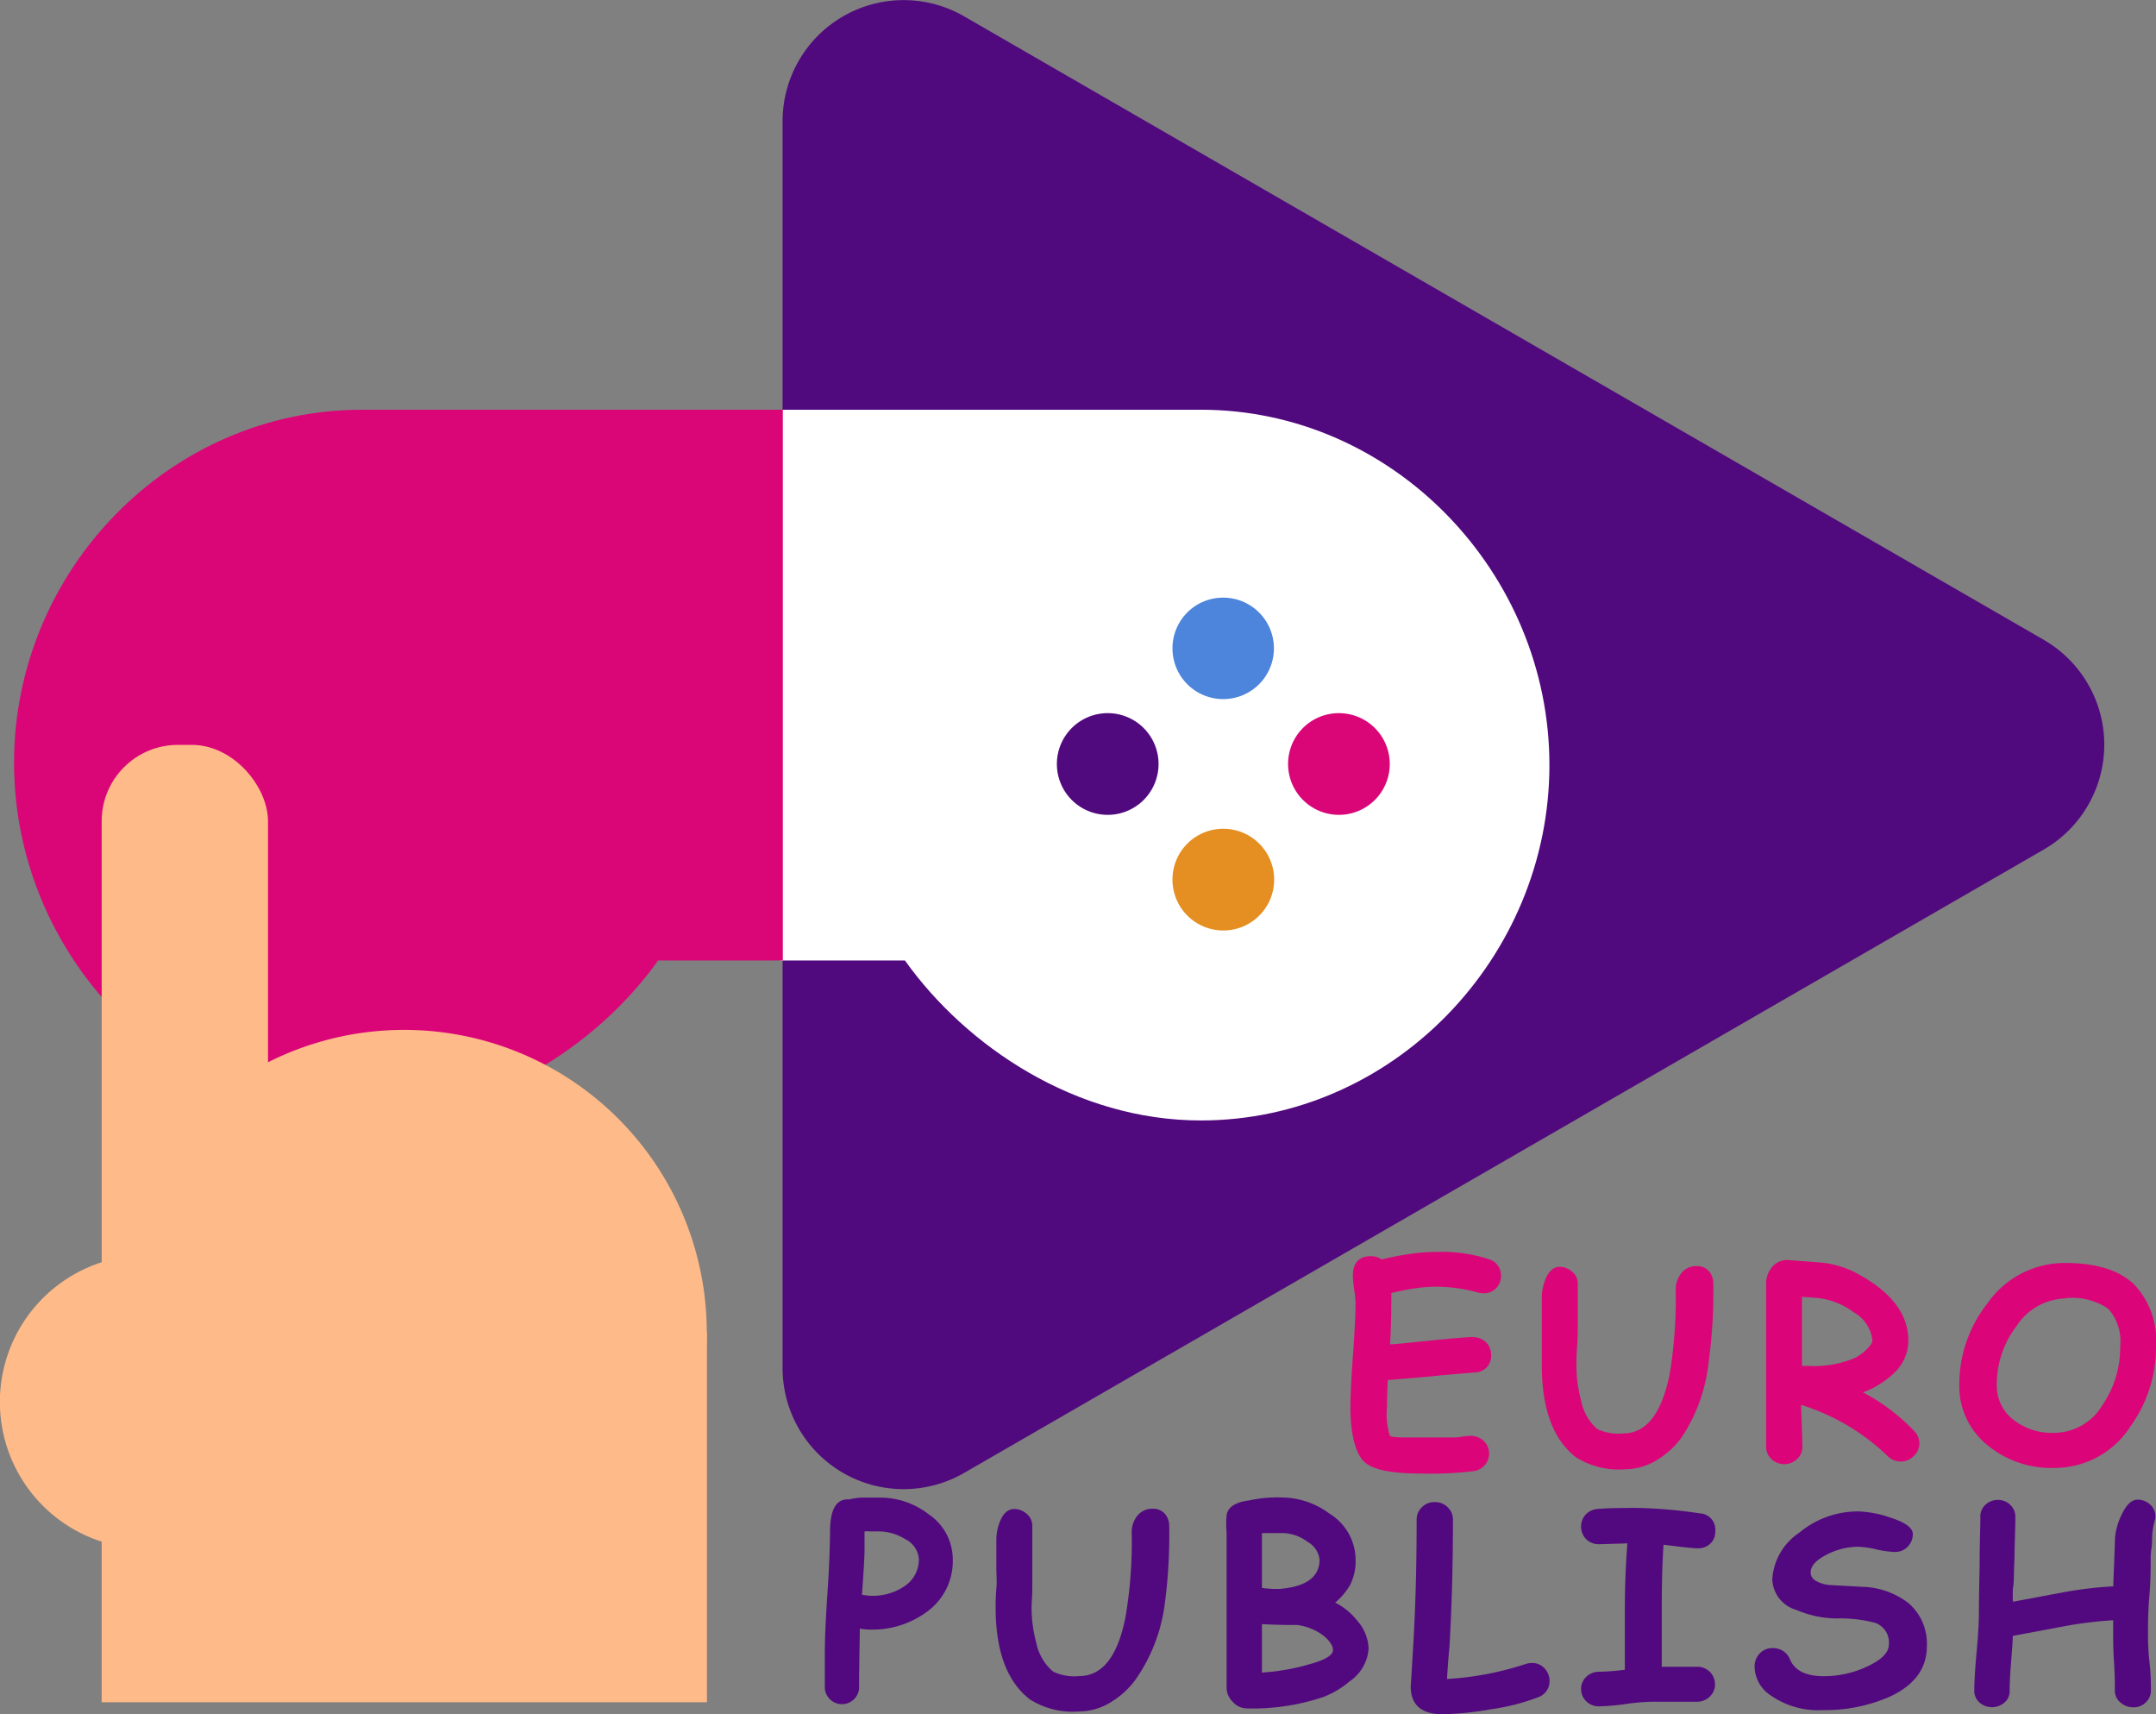 <svg xmlns="http://www.w3.org/2000/svg" viewBox="0 0 178.11 141.58"><rect x="0" y="0" width="178.11" height="141.58" fill="#808080" stroke="none"/><defs><style>.cls-1{fill:#51097e;}.cls-2{fill:#fff;}.cls-3{fill:#da0678;}.cls-4{fill:#4d84dc;}.cls-5{fill:#e58e21;}.cls-6{fill:#feba89;}.cls-7{fill:#db0579;}.cls-8{fill:#52097f;}</style></defs><g id="Слой_2" data-name="Слой 2"><g id="OBJECTS"><path class="cls-1" d="M168.88,52.87,79.65,1.35a10,10,0,0,0-15,8.65V113a10,10,0,0,0,15,8.65l89.23-51.51A10,10,0,0,0,168.88,52.87Z"/><path class="cls-2" d="M99.21,33.84C115.1,33.84,128,47.31,128,63.19S115.1,92.54,99.21,92.54c-10.32,0-19.38-6.1-24.45-13.21H64.46V33.84Z"/><path class="cls-3" d="M110.6,58.9a4.2,4.2,0,1,1-4.19,4.2A4.19,4.19,0,0,1,110.6,58.9Z"/><path class="cls-4" d="M101.05,49.36a4.19,4.19,0,1,1-4.19,4.19A4.18,4.18,0,0,1,101.05,49.36Z"/><path class="cls-5" d="M101.05,68.45a4.2,4.2,0,1,1-4.19,4.19A4.19,4.19,0,0,1,101.05,68.45Z"/><path class="cls-1" d="M91.5,58.9a4.2,4.2,0,1,1-4.19,4.2A4.2,4.2,0,0,1,91.5,58.9Z"/><path class="cls-3" d="M64.67,79.33H54.37c-5.08,7.11-14.13,13-24.46,13C14,92.35,1.16,78.87,1.16,63S14,33.84,29.91,33.84H64.67"/><path class="cls-6" d="M58.39,110.06a25,25,0,1,1-25-25A25,25,0,0,1,58.39,110.06Z"/><path class="cls-6" d="M24.23,115.78a12.12,12.12,0,1,1-12.11-12.11A12.12,12.12,0,0,1,24.23,115.78Z"/><rect class="cls-6" x="8.4" y="110.06" width="50" height="30.53"/><rect class="cls-6" x="8.4" y="61.52" width="13.74" height="62.6" rx="6.3"/><path class="cls-7" d="M122.5,106.81a1.5,1.5,0,0,1-.45-.07,13.1,13.1,0,0,0-3.38-.47,11.88,11.88,0,0,0-1.73.13c-.62.09-1.27.22-2,.39,0,.95,0,2.36-.1,4.24.41,0,1.81-.16,4.2-.4,1.37-.13,2.24-.2,2.6-.2a1.56,1.56,0,0,1,1.09.4,1.37,1.37,0,0,1,.45,1.07,1.34,1.34,0,0,1-1.36,1.45l-2.57.22c-1,.11-2.55.25-4.6.41-.05.92-.07,1.65-.07,2.21a6,6,0,0,0,.24,2.39c.08.1.53.14,1.36.14l2,0,2,0a3.8,3.8,0,0,0,.64-.07,4.93,4.93,0,0,1,.62-.06,1.65,1.65,0,0,1,1.06.35,1.46,1.46,0,0,1-.75,2.56,29.66,29.66,0,0,1-4.46.2c-2.33,0-3.85-.31-4.56-.94s-1.17-2.2-1.17-4.51c0-1,.07-2.4.21-4.33s.21-3.36.21-4.31a8.78,8.78,0,0,0-.11-1.11,8.78,8.78,0,0,1-.11-1.11c0-1.09.5-1.64,1.51-1.64a1.54,1.54,0,0,1,.87.27,23.42,23.42,0,0,1,2.37-.46,14.44,14.44,0,0,1,2.12-.16A12.54,12.54,0,0,1,123,104a1.38,1.38,0,0,1,1,1.37,1.44,1.44,0,0,1-.38,1A1.37,1.37,0,0,1,122.5,106.81Z"/><path class="cls-7" d="M138.92,118.72a6.93,6.93,0,0,1-1.89,1.77,5.06,5.06,0,0,1-2.78.86,6.61,6.61,0,0,1-4.07-1c-1.88-1.46-2.81-4-2.81-7.59,0-.34,0-.86,0-1.54s0-1.19,0-1.54,0-.68,0-1.23,0-1,0-1.23a4.06,4.06,0,0,1,.31-1.59q.42-1,1.17-1a1.54,1.54,0,0,1,1,.38,1.25,1.25,0,0,1,.49,1c0,.4,0,1,0,1.81s0,1.42,0,1.82,0,.85-.05,1.53-.06,1.19-.06,1.52a11.22,11.22,0,0,0,.39,3,4.18,4.18,0,0,0,1.32,2.33,4.09,4.09,0,0,0,2.15.37q2.83,0,3.83-4.83a37.89,37.89,0,0,0,.51-7.09,2.11,2.11,0,0,1,.36-1.16,1.53,1.53,0,0,1,1.37-.74,1.26,1.26,0,0,1,1.1.53,1.56,1.56,0,0,1,.28.88,43,43,0,0,1-.4,6.62A13.84,13.84,0,0,1,138.92,118.72Z"/><path class="cls-7" d="M157,120.71a1.53,1.53,0,0,1-1.06-.45,18,18,0,0,0-7.15-4.23c.07,2.08.11,3.24.11,3.47a1.38,1.38,0,0,1-.43,1,1.55,1.55,0,0,1-2.14,0,1.38,1.38,0,0,1-.43-1c0-.54,0-1.35,0-2.42s0-1.87,0-2.41l0-8.67a2.08,2.08,0,0,1,.42-1.26,1.6,1.6,0,0,1,1.51-.66l2.68.2a8.14,8.14,0,0,1,2.56.72q4.58,2.31,4.58,5.73a3.64,3.64,0,0,1-1,2.49A7.37,7.37,0,0,1,153.9,115a16.14,16.14,0,0,1,4.28,3.24,1.44,1.44,0,0,1,.38,1,1.38,1.38,0,0,1-.45,1A1.5,1.5,0,0,1,157,120.71Zm-6.88-13.51-1.26-.09v5.7h.47a8.8,8.8,0,0,0,3.9-.65,4,4,0,0,0,1-.74c.3-.31.45-.54.45-.7a3,3,0,0,0-1.52-2.32A6.14,6.14,0,0,0,150.15,107.2Z"/><path class="cls-7" d="M169.66,121.24a8.26,8.26,0,0,1-5.41-1.83,6.24,6.24,0,0,1-2.39-5.06,10.8,10.8,0,0,1,2.29-6.66,7.8,7.8,0,0,1,6.47-3.38q3.75,0,5.62,1.71a6.71,6.71,0,0,1,1.87,5.17,11.2,11.2,0,0,1-2.11,6.62A7.46,7.46,0,0,1,169.66,121.24Zm1-14a5,5,0,0,0-4.1,2.32,7.88,7.88,0,0,0-1.6,4.81,3.55,3.55,0,0,0,1.38,2.9,5.16,5.16,0,0,0,3.36,1.07,4.66,4.66,0,0,0,4-2.32,8.35,8.35,0,0,0,1.45-4.81,4,4,0,0,0-1-3.13A5.32,5.32,0,0,0,170.62,107.22Z"/><path class="cls-8" d="M71.93,134.59c-.12,0-.42,0-.9-.08,0,1-.06,2.65-.06,4.94a1.42,1.42,0,0,1-2.83,0v-3c0-1.11.07-2.76.22-4.94s.2-3.86.21-5c0-1.86.53-2.75,1.57-2.67a5.94,5.94,0,0,1,1-.15c.43,0,.95,0,1.57,0a6.53,6.53,0,0,1,4,1.37,4.5,4.5,0,0,1,2,3.72,5.15,5.15,0,0,1-2.18,4.37A7.55,7.55,0,0,1,71.93,134.59Zm.54-8.11h-.61a2.76,2.76,0,0,0-.44,0c0,.34,0,.84,0,1.51s-.09,2-.21,3.72a5.81,5.81,0,0,0,.73.09,4.67,4.67,0,0,0,2.79-.8,2.64,2.64,0,0,0,1.18-2.24,2,2,0,0,0-1.11-1.63A4.25,4.25,0,0,0,72.47,126.48Z"/><path class="cls-8" d="M93.81,138.72a6.93,6.93,0,0,1-1.89,1.77,5.06,5.06,0,0,1-2.78.86,6.59,6.59,0,0,1-4.07-1q-2.82-2.19-2.82-7.59c0-.34,0-.86.06-1.54s0-1.19,0-1.54,0-.68,0-1.23,0-.95,0-1.23a4.06,4.06,0,0,1,.31-1.59q.42-1,1.17-1a1.54,1.54,0,0,1,1,.38,1.25,1.25,0,0,1,.49,1c0,.4,0,1,0,1.81s0,1.42,0,1.82,0,.85,0,1.53-.06,1.19-.06,1.52a11.22,11.22,0,0,0,.39,3A4.21,4.21,0,0,0,87,138.06a4.09,4.09,0,0,0,2.15.37c1.89,0,3.17-1.58,3.82-4.83a36.9,36.9,0,0,0,.52-7.09,2.18,2.18,0,0,1,.35-1.16,1.56,1.56,0,0,1,1.38-.74,1.26,1.26,0,0,1,1.1.53,1.55,1.55,0,0,1,.27.88,43.22,43.22,0,0,1-.39,6.62A14,14,0,0,1,93.81,138.72Z"/><path class="cls-8" d="M109.32,140.16a18.31,18.31,0,0,1-6.32.94,1.56,1.56,0,0,1-1.16-.54,1.65,1.65,0,0,1-.51-1.15V128c0-.48,0-1,0-1.46a7.45,7.45,0,0,1,0-1.39c.1-.68.73-1.09,1.88-1.23a10.7,10.7,0,0,1,2.71-.24,6.63,6.63,0,0,1,3.89,1.32,4.51,4.51,0,0,1,2.18,3.81,4.38,4.38,0,0,1-.45,2.08,5.37,5.37,0,0,1-1.24,1.47,5.43,5.43,0,0,1,1.85,1.53,3.61,3.61,0,0,1,.91,2.27,3.55,3.55,0,0,1-1.56,2.7A7.51,7.51,0,0,1,109.32,140.16Zm-3.4-13.54c-.93,0-1.48,0-1.67,0v4.53a8.58,8.58,0,0,0,1.47.08c2.2-.18,3.29-1,3.29-2.42a1.91,1.91,0,0,0-1-1.47A3.44,3.44,0,0,0,105.92,126.62Zm1.25,7.59c-.65,0-1.62,0-2.92-.07v4a18,18,0,0,0,4-.71c1.26-.35,1.88-.74,1.87-1.16s-.43-1-1.22-1.47A4.64,4.64,0,0,0,107.17,134.21Z"/><path class="cls-8" d="M127.09,140.17a17.64,17.64,0,0,1-3.92,1,25.34,25.34,0,0,1-4,.41c-1.75,0-2.63-.77-2.63-2.31,0,.12.07-1,.21-3.41q.28-4.65.28-10.37a1.39,1.39,0,0,1,.43-1,1.42,1.42,0,0,1,1.07-.43,1.44,1.44,0,0,1,1.07.43,1.39,1.39,0,0,1,.43,1c0,3.82-.1,7.33-.29,10.55-.06.57-.13,1.45-.2,2.63a25.39,25.39,0,0,0,6.53-1.25,1.58,1.58,0,0,1,.47-.07,1.37,1.37,0,0,1,1.1.49,1.49,1.49,0,0,1,.37,1A1.39,1.39,0,0,1,127.09,140.17Z"/><path class="cls-8" d="M140.26,127.88c-.35,0-1.29-.1-2.83-.3-.1,1.32-.15,3.07-.15,5.26v4.82q1.42,0,2.91,0a1.45,1.45,0,0,1,1.49,1.46,1.36,1.36,0,0,1-.43,1,1.47,1.47,0,0,1-1.09.43l-1.85,0-1.84,0a17.55,17.55,0,0,0-2.17.19,19.94,19.94,0,0,1-2.18.19,1.47,1.47,0,0,1-1.09-.43,1.41,1.41,0,0,1,0-2,1.57,1.57,0,0,1,1.14-.43,18.92,18.92,0,0,0,2.06-.16c0-.85,0-2.47,0-4.86q0-2.92.21-5.58l-2.33.07a1.49,1.49,0,0,1-1.08-.42,1.49,1.49,0,0,1,0-2.07,1.51,1.51,0,0,1,.95-.42c.61-.06,1.67-.09,3.19-.09a39.37,39.37,0,0,1,5.25.45,1.34,1.34,0,0,1,1.28,1.49,1.31,1.31,0,0,1-.49,1.08A1.42,1.42,0,0,1,140.26,127.88Z"/><path class="cls-8" d="M150.57,141.24a6.85,6.85,0,0,1-4.3-1.22,2.9,2.9,0,0,1-1.32-2.33,1.57,1.57,0,0,1,.41-1.12,1.43,1.43,0,0,1,1.12-.45,1.48,1.48,0,0,1,1.42,1c.41.88,1.33,1.32,2.77,1.32a8.49,8.49,0,0,0,3.58-.8c1.2-.56,1.79-1.16,1.79-1.82a1.71,1.71,0,0,0-1.11-1.78,11.19,11.19,0,0,0-3.19-.37,8.56,8.56,0,0,1-3.33-.7,2.73,2.73,0,0,1-2-2.55,5,5,0,0,1,2.24-3.84,7.57,7.57,0,0,1,4.85-1.75,8.81,8.81,0,0,1,2.6.49q1.92.6,1.92,1.38a1.48,1.48,0,0,1-.38,1,1.43,1.43,0,0,1-1.11.48,8.09,8.09,0,0,1-1.51-.21,7.47,7.47,0,0,0-1.52-.22,5.68,5.68,0,0,0-2.63.67c-.86.44-1.29.93-1.29,1.45a.78.78,0,0,0,.39.67,2.78,2.78,0,0,0,1.18.37l2.74.15a6.52,6.52,0,0,1,3.77,1.34,4.41,4.41,0,0,1,1.52,3.57q0,2.78-3.15,4.2A13.33,13.33,0,0,1,150.57,141.24Z"/><path class="cls-8" d="M178,125.61a5.51,5.51,0,0,0-.21,1.37c0,.21,0,.52-.06.94s-.06.73-.06.93c0,.68,0,1.7-.11,3s-.11,2.36-.11,3.05c0,.52,0,1.3.12,2.35s.12,1.82.12,2.35a1.33,1.33,0,0,1-.42,1,1.41,1.41,0,0,1-1,.41,1.6,1.6,0,0,1-1.1-.4,1.25,1.25,0,0,1-.46-1c0-.52,0-1.31-.07-2.36s-.07-1.83-.07-2.35,0-.77,0-1.08a32.18,32.18,0,0,0-4.17.52l-4.12.77c0,.45-.07,1.21-.15,2.27s-.11,1.7-.11,2.3a1.2,1.2,0,0,1-.42.93,1.58,1.58,0,0,1-2.08,0,1.28,1.28,0,0,1-.42-1c0-.71.06-1.76.19-3.17s.19-2.46.19-3.16q0-1.35.06-4c0-1.8.06-3.14.06-4a1.28,1.28,0,0,1,.42-1,1.45,1.45,0,0,1,1.05-.4,1.41,1.41,0,0,1,1,.41,1.32,1.32,0,0,1,.42,1q0,.83-.06,2.46c0,1.09-.06,1.91-.06,2.45,0,.18,0,.53-.08,1a9.82,9.82,0,0,0,0,1.09l4.12-.77a31.64,31.64,0,0,1,4.17-.5c0-.48.08-1.78.14-3.91a5.19,5.19,0,0,1,.51-1.92c.4-.89.85-1.33,1.36-1.33a1.5,1.5,0,0,1,1,.37,1.3,1.3,0,0,1,.47,1A1.12,1.12,0,0,1,178,125.61Z"/></g></g></svg>